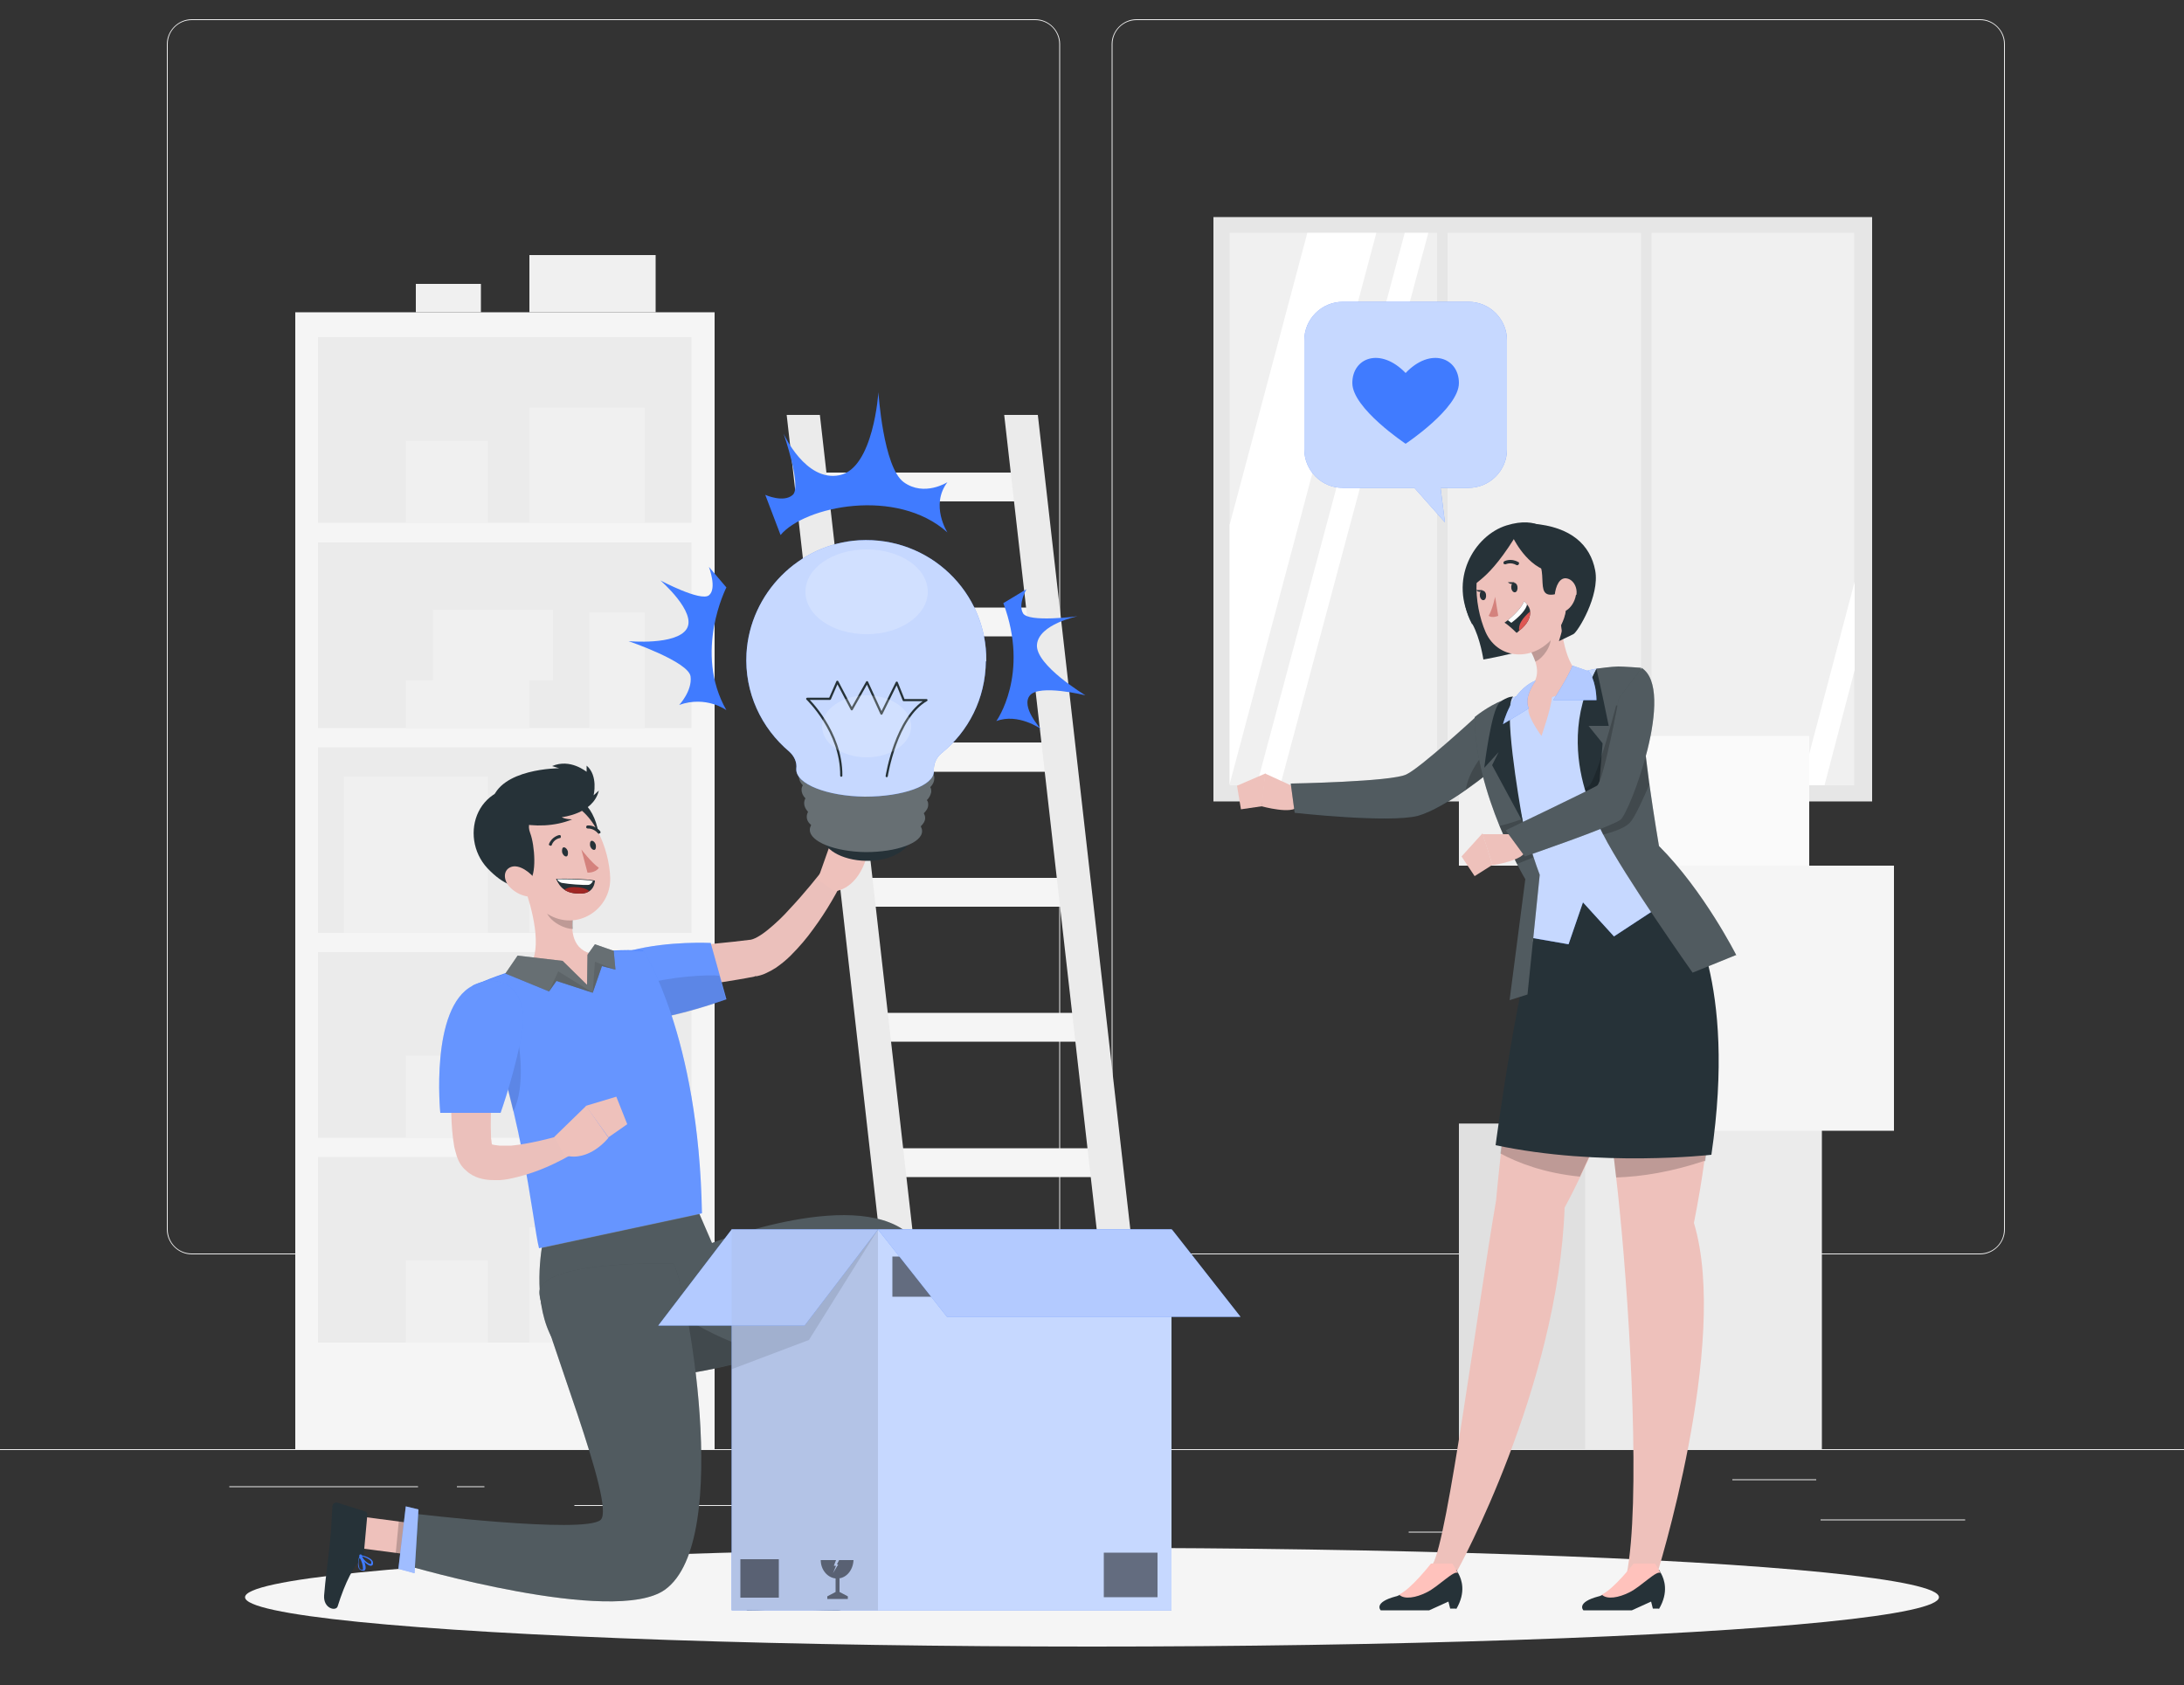 <svg xmlns="http://www.w3.org/2000/svg" id="Layer_1" width="500" height="385.8" viewBox="0 0 500 385.8"><rect x="0" y="0" width="500" height="385.8" fill="#333333" stroke="none"/><defs><style>      .st0 {        opacity: .9;      }      .st0, .st1, .st2, .st3, .st4, .st5, .st6 {        fill: #fff;      }      .st0, .st2, .st3, .st7, .st4, .st5, .st8, .st9, .st6 {        isolation: isolate;      }      .st10 {        fill: #eec1bb;      }      .st11 {        fill: #263238;      }      .st12 {        fill: #f0f0f0;      }      .st2 {        opacity: .6;      }      .st3 {        opacity: .3;      }      .st13 {        fill: #e0e0e0;      }      .st14 {        fill: #d4827d;      }      .st15 {        fill: #407bff;      }      .st7 {        opacity: .1;      }      .st4, .st9 {        opacity: .5;      }      .st16 {        fill: #a02724;      }      .st5 {        opacity: .7;      }      .st17 {        fill: none;        stroke: #263238;        stroke-linecap: round;        stroke-linejoin: round;        stroke-width: .5px;      }      .st8, .st6 {        opacity: .2;      }      .st18 {        display: none;      }      .st19 {        fill: #ebebeb;      }      .st20 {        fill: #ebc0bb;      }      .st21 {        fill: #de5753;      }      .st22 {        fill: #f5f5f5;      }      .st23 {        fill: #ffc2bc;      }      .st24 {        fill: #fafafa;      }      .st25 {        fill: #e6e6e6;      }    </style></defs><g id="Background_Complete"><g><rect class="st19" y="331.8" width="500" height=".2"></rect><rect class="st19" x="416.8" y="347.9" width="33.1" height=".2"></rect><rect class="st19" x="322.5" y="350.7" width="8.7" height=".2"></rect><rect class="st19" x="396.6" y="338.7" width="19.2" height=".2"></rect><rect class="st19" x="52.5" y="340.3" width="43.2" height=".2"></rect><rect class="st19" x="104.6" y="340.3" width="6.3" height=".2"></rect><rect class="st19" x="131.5" y="344.6" width="93.7" height=".2"></rect><path class="st19" d="M237,287.2H43.9c-3.1,0-5.7-2.6-5.7-5.7V10.1c0-3.1,2.6-5.7,5.7-5.7h193.1c3.1,0,5.7,2.6,5.7,5.7v271.4c0,3.1-2.6,5.7-5.7,5.7ZM43.9,4.6c-3,0-5.5,2.4-5.5,5.5v271.4c0,3,2.4,5.5,5.5,5.5h193.1c3,0,5.5-2.4,5.5-5.5V10.1c0-3-2.4-5.5-5.5-5.5H43.9Z"></path><path class="st19" d="M453.3,287.2h-193.1c-3.1,0-5.7-2.6-5.7-5.7V10.1c0-3.1,2.6-5.7,5.7-5.7h193.1c3.1,0,5.7,2.6,5.7,5.7v271.4c0,3.1-2.6,5.7-5.7,5.7ZM260.2,4.6c-3,0-5.5,2.4-5.5,5.5v271.4c0,3,2.4,5.5,5.5,5.5h193.1c3,0,5.5-2.4,5.5-5.5V10.1c0-3-2.4-5.5-5.5-5.5h-193.1Z"></path></g><g><g><rect class="st25" x="277.8" y="49.7" width="150.8" height="133.8"></rect><rect class="st12" x="281.5" y="53.3" width="143" height="126.5"></rect><polygon class="st1" points="315.1 53.3 281.5 179.6 281.5 120.2 299.3 53.3 315.1 53.3"></polygon><polygon class="st1" points="327 53.3 293.1 179.8 287.7 179.8 321.6 53.3 327 53.3"></polygon><polygon class="st1" points="424.6 133.2 424.6 153.4 417.7 179.8 412.3 179.8 424.6 133.2"></polygon><rect class="st25" x="329" y="51.1" width="2.4" height="131.6"></rect><rect class="st25" x="375.7" y="51.1" width="2.4" height="131.6"></rect></g><g><rect class="st22" x="67.6" y="71.5" width="96" height="260.4"></rect><g><rect class="st19" x="72.8" y="77.2" width="85.5" height="42.5"></rect><rect class="st12" x="121.2" y="93.3" width="26.4" height="26.4"></rect><rect class="st12" x="92.9" y="100.9" width="18.8" height="18.8"></rect></g><g><rect class="st19" x="72.8" y="124.2" width="85.5" height="42.5"></rect><rect class="st12" x="134.9" y="140.2" width="12.7" height="26.4"></rect><rect class="st12" x="92.9" y="155.8" width="28.3" height="10.8"></rect><rect class="st12" x="99.1" y="139.6" width="27.5" height="16.2"></rect></g><g><rect class="st19" x="72.8" y="171.1" width="85.5" height="42.5"></rect><rect class="st12" x="121.2" y="187.1" width="5.4" height="26.4"></rect><rect class="st12" x="78.7" y="177.8" width="33" height="35.8"></rect></g><g><rect class="st19" x="72.8" y="218" width="85.5" height="42.5"></rect><rect class="st12" x="121.2" y="234.1" width="26.4" height="26.4"></rect><rect class="st12" x="92.9" y="241.7" width="18.8" height="18.8"></rect></g><g><rect class="st19" x="72.8" y="264.9" width="85.5" height="42.5"></rect><rect class="st12" x="121.2" y="281" width="26.4" height="26.4"></rect><rect class="st12" x="92.9" y="288.6" width="18.8" height="18.8"></rect></g><rect class="st12" x="121.2" y="58.4" width="28.9" height="13.1"></rect><rect class="st12" x="95.2" y="65" width="14.9" height="6.5"></rect></g><g><g><polygon class="st22" points="186.6 114.8 235.6 114.8 234.8 108.2 185.9 108.2 186.6 114.8"></polygon><polygon class="st22" points="190.1 145.7 239.1 145.7 238.3 139.1 189.4 139.1 190.1 145.7"></polygon><polygon class="st22" points="193.6 176.7 242.6 176.7 241.8 170 192.9 170 193.6 176.7"></polygon><polygon class="st22" points="197.1 207.6 246.1 207.6 245.3 201 196.4 201 197.1 207.6"></polygon><polygon class="st22" points="200.6 238.5 249.6 238.5 248.8 231.9 199.9 231.9 200.6 238.5"></polygon><polygon class="st22" points="204.1 269.5 253.1 269.5 252.3 262.9 203.4 262.9 204.1 269.5"></polygon><polygon class="st22" points="207.6 300.4 256.6 300.4 255.8 293.8 206.9 293.8 207.6 300.4"></polygon></g><g><polygon class="st19" points="256.8 331.9 264.5 331.9 237.6 95 229.9 95 256.8 331.9"></polygon><polygon class="st19" points="206.9 331.9 214.6 331.9 187.7 95 180.1 95 206.9 331.9"></polygon></g></g><g><rect class="st19" x="334" y="257.3" width="83.1" height="74.5"></rect><rect class="st13" x="334" y="257.3" width="28.9" height="74.5"></rect></g><g><rect class="st22" x="350.5" y="198.2" width="83.1" height="60.7"></rect><rect class="st19" x="350.5" y="198.2" width="28.9" height="60.7"></rect></g><g><rect class="st24" x="334" y="168.5" width="80.2" height="29.7"></rect><rect class="st12" x="334" y="168.5" width="27.9" height="29.7"></rect></g></g></g><g id="Background_Simple" class="st18"><g><path class="st15" d="M294.4,174.8c-66.4-17.8-89.6-160.2-187.8-82.3-69.7,55.3-27.4,189.8,59.9,173.9,52.9-9.6,44.7-10.6,89.4,14.9,45.3,25.8,95.2,38.7,143.8-7.4,25.1-23.9,35.1-81.9,10.8-111.8-30.4-37.5-75.6,23.5-116.2,12.6Z"></path><path class="st0" d="M294.4,174.8c-66.4-17.8-89.6-160.2-187.8-82.3-69.7,55.3-27.4,189.8,59.9,173.9,52.9-9.6,44.7-10.6,89.4,14.9,45.3,25.8,95.2,38.7,143.8-7.4,25.1-23.9,35.1-81.9,10.8-111.8-30.4-37.5-75.6,23.5-116.2,12.6Z"></path></g></g><g id="Shadow"><ellipse id="_x3C_Path_x3E_" class="st22" cx="250" cy="365.7" rx="193.9" ry="11.3"></ellipse></g><g id="Speech_bubble"><g><g><path class="st15" d="M307.5,69.1h28.7c4.9,0,8.8,4,8.8,8.8v25c0,4.9-4,8.8-8.8,8.8h-6.4l1,7.9-7-7.9h-16.4c-4.9,0-8.8-4-8.8-8.8v-25c0-4.9,4-8.8,8.8-8.8Z"></path><path class="st5" d="M307.5,69.1h28.7c4.9,0,8.8,4,8.8,8.8v25c0,4.9-4,8.8-8.8,8.8h-6.4l1,7.9-7-7.9h-16.4c-4.9,0-8.8-4-8.8-8.8v-25c0-4.9,4-8.8,8.8-8.8Z"></path></g><path class="st15" d="M321.8,85.4c-5.8-6-12.2-3.5-12.2,2.3s12.2,13.9,12.2,13.9c0,0,12.2-8.1,12.2-13.9s-6.5-8.3-12.2-2.3Z"></path></g></g><g id="Character_2"><g><g><g><path class="st10" d="M296.8,180.4l-7.2-3.3-.8,7.5s7.2,2,8.3,0l-.4-4.2Z"></path><polygon class="st10" points="283.2 179.9 284.1 185.3 288.9 184.6 289.7 177.1 283.2 179.9"></polygon></g><g><path class="st11" d="M337.7,164.3s-12.4,11.4-15.7,13c-3.3,1.7-26.5,2.1-26.5,2.1l.9,6.7s21.5,2.5,28.2.7c6.5-1.7,17.4-10.8,17.4-10.8l-4.2-11.7Z"></path><path class="st6" d="M341.9,176s-.2.2-.7.6c-1,.8-3.1,2.5-5.6,4.2-3.5,2.5-7.8,5.1-11,6-6.7,1.7-28.2-.7-28.2-.7l-.9-6.7s23.1-.4,26.5-2.1c3.3-1.7,15.7-13,15.7-13l2.7,7.5.9,2.6.6,1.6Z"></path><path class="st8" d="M341.3,174.3c0,.7,0,1.5-.1,2.2-1,.8-3.1,2.5-5.6,4.2.6-4,3.8-7.9,4.8-9,.2-.2.3-.4.3-.4.4.9.6,1.9.6,2.9Z"></path></g></g><path class="st10" d="M381.1,208.8s-.5,7.8-4.2,21.4c-1.9,6.8-4.7,15.2-8.6,24.7-1.9,4.6-4.1,9.4-6.5,14.5-1.1,2.3-2.3,4.7-3.6,7.1-1.5,41.2-24.5,83-24.5,83-1.3.7-5.7,0-5.7-1.4,3.4-5.4,10.2-58.2,14.5-83.2.3-3.4.7-7,1.1-10.8,1.3-10.1,3.1-21.1,5-30.7,2.9-15.2,5.6-27.1,5.6-27.1l7.6.7,19.5,1.9Z"></path><path class="st10" d="M390.2,265.8h0c-.6,4.4-1.4,9.2-2.4,14.2,8.3,27.5-8.7,81.3-8.7,81.3-2.9.6-5.4.2-6.7-.8,3.2-16.2.9-58.3-1.6-83.4-.2-2.3-.5-4.8-.8-7.5-.5-4.5-1.1-9.5-1.8-14.7-1.1-8.6-2.3-17.8-3.4-25.8-1.4-9.8-2.5-18-3.1-22.1-.3-1.8-.4-2.9-.4-2.9l23.8,2.6s6.1,6.8,7,28c.3,8.1,0,18.4-1.8,31.2Z"></path><path class="st8" d="M390.2,265.8h0c-7.5,2.5-14.2,3.6-20.2,3.8-.5-4.5-1.1-9.5-1.8-14.7-1.9,4.6-4.1,9.4-6.5,14.5-8.2-.8-14.3-3.2-18.2-5.3,1.3-10.1,3.1-21.1,5-30.7,2.2-1.3,4.9-2.5,8.1-3.3,2.5-.6,5.3-1,8.3-1,3.8,0,7.9.3,12.1,1.1,5.2,1,10.4,2.5,15.2,4.5.3,8.1,0,18.4-1.8,31.2Z"></path><g><path class="st11" d="M379.7,368.3h-1.3s-.4-1.6-.4-1.6l-4.4,2h-11.1s-1.8-1.8,3.5-3.2c.2,0,.5-.2.8-.3,2.8-1.3,6.9-5.8,6.9-5.8h6.1s.2.3.5.9c.7,1.3,1.8,4.2-.5,8.1Z"></path><path class="st23" d="M380.2,360.2h0c-.8-.9-4.5,3.1-7.2,4.4-2.4,1.2-5.1,1.7-6.3.5,2.8-1.3,7.3-7.1,7.3-7.1h4.9s1,1.6,1.3,2.2Z"></path></g><g><path class="st11" d="M333.3,368.3h-1.3s-.4-1.6-.4-1.6l-4.4,2h-11.1s-1.8-1.8,3.5-3.2c.2,0,.5-.2.8-.3,2.8-1.3,6.9-5.8,6.9-5.8h6.1s.2.3.5.9c.7,1.3,1.8,4.2-.5,8.1Z"></path><path class="st23" d="M333.8,360.2h0c-.8-.9-4.5,3.1-7.2,4.4-2.4,1.2-5.1,1.7-6.3.5,2.8-1.3,7.3-7.1,7.3-7.1h4.9s1,1.6,1.3,2.2Z"></path></g><path class="st11" d="M353.6,204.1h31.6l.9,4.1s11.6,16.1,5.7,56.2c0,0-25.5,2.9-49.4-2.2,0,0,5.4-41.2,11-54.6l.2-3.4Z"></path><path class="st2" d="M365.4,199.2c0,.3-.3.6-.6.6s-.6-.3-.6-.6.3-.6.6-.6c.3,0,.6.3.6.6Z"></path><path class="st11" d="M337.1,142.9c1.8,3.3,2.5,8.1,2.5,8.1,0,0,17-2.9,20-7.1,3-4.3-.9-22.8-10.2-21.7-9.4,1-17.9,10.4-12.4,20.7Z"></path><g><path class="st15" d="M362.7,153.7s-14.3,13.7-15.2,5.6c0,0-6.2,1.9-9.5,5.7,0,0,.8,10.9,11.8,37.5l-1.6,11.8,10.9,1.9,3.3-9.6,7.1,7.8,16.6-10.9-6.7-9.1s-5.6-24-3.7-36.3c0,0-3.3-7.5-13.1-4.3Z"></path><path class="st5" d="M362.7,153.7s-14.3,13.7-15.2,5.6c0,0-6.2,1.9-9.5,5.7,0,0,1.2,11.7,11.8,37.5l-1.6,11.8,10.9,1.9,3.3-9.6,7.1,7.8,16.6-10.9-6.7-9.1s-5.6-24-3.7-36.3c0,0-3.3-7.5-13.1-4.3Z"></path></g><path class="st10" d="M357.1,139.5c.2,4.7,1.2,13,4.9,15,0,0,4.8,1.9-6.7,5.1-.2,2.7-2.4,8.9-2.4,8.9,0,0-3.2-4.3-3-6.2-7.5,1.7-1.3-3.6-1.3-3.6,4.5-2.7,3.6-6.3,1.9-9.5l6.5-9.8Z"></path><path class="st8" d="M354.4,143.4l-3.9,5.8c.4.7.7,1.5,1,2.3,1.8-.8,3.8-3.7,3.5-5.7-.1-1-.4-1.9-.7-2.3Z"></path><g><path class="st10" d="M358,129.7c.9,7.4,1.4,10.5-1.5,15-4.4,6.9-13.4,6.8-16.4,0-2.7-6.2-3.7-17.2,2.8-21.7,6.4-4.5,14.3-.7,15.2,6.7Z"></path><path class="st11" d="M350.5,126.5c5.4,3.7-.7,11.9,7.1,9.1,7.8-2.8,1.1-12.9-4.4-14-5.5-1.1-2.7,4.9-2.7,4.9Z"></path><path class="st11" d="M347.4,134.3c.1.6-.1,1.2-.5,1.3s-.8-.3-.9-.9c-.1-.6.1-1.2.5-1.3.4,0,.8.3.9.9Z"></path><path class="st11" d="M340.2,136.1c.1.6-.1,1.2-.5,1.3s-.8-.3-.9-.9c-.1-.6.1-1.2.5-1.3.4,0,.8.3.9.9Z"></path><path class="st11" d="M339.4,135.1h-1.5c0,0,.9.9,1.5,0Z"></path><path class="st14" d="M342.3,136.6s-.6,2.9-1.5,4.4c.9.6,2.2,0,2.2,0l-.7-4.3Z"></path><path class="st11" d="M347.5,129.4c0,0-.2,0-.3,0-1.3-.8-2.5-.2-2.5-.2-.2,0-.4,0-.5-.2,0-.2,0-.4.2-.5,0,0,1.5-.8,3.2.2.2,0,.2.3.1.5,0,0-.1.1-.2.2Z"></path><path class="st11" d="M337.5,133.2c0,0-.2,0-.3,0-.2,0-.2-.3-.2-.5.9-1.9,2.5-2.2,2.5-2.2.2,0,.4,0,.4.3,0,.2-.1.4-.3.4,0,0-1.3.3-2,1.8,0,0-.1.2-.2.2Z"></path><path class="st11" d="M346.7,133.3h-1.5c0,0,.9.9,1.5,0Z"></path><path class="st11" d="M346.6,123.5s3.9,7.8,9.8,7.4c5.9-.3-1.6-8.8-1.6-8.8,0,0-2.5-4.1-9.9-1.8s-13.5,12.5-7.8,22.5c0,0-1.5-3.5-.8-6.8.7-3.3,3.2-1.4,10.3-12.6Z"></path><path class="st11" d="M350.9,119.9c8.8.7,13.2,4.9,14.3,10.7s-4,14.1-5,14.6l-3.3,1.6s3-9.2,1.2-11.4c-1.8-2.2-2.9-2.1-2.9-2.1l-4.2-13.4Z"></path><path class="st10" d="M360.8,136.2c-.3,1.7-1.2,2.9-2.1,3.5-1.5.9-2.8-.7-2.8-2.7,0-1.8.7-4.5,2.4-4.6,1.7,0,2.9,1.9,2.6,3.8Z"></path><g><path class="st11" d="M344.5,142.6c1.1.7,2.7,2.3,2.7,2.3.2-.1.3-.2.5-.4,2.2-1.7,2.7-3.3,2.6-4.5,0-.7-.4-1.2-.7-1.6-.3-.5-.7-.7-.7-.7-.6,1.6-2.6,3.4-3.7,4.3-.5.4-.8.6-.8.6Z"></path><path class="st1" d="M345.2,142l.8.6c2.1-1.6,3.4-3.1,3.6-4.2-.3-.5-.7-.7-.7-.7-.6,1.6-2.6,3.4-3.7,4.3Z"></path><path class="st21" d="M347.7,144.5c2.2-1.7,2.7-3.3,2.6-4.5-.7.6-1.6,1.5-2.1,2.4-.4.7-.5,1.4-.4,2.1Z"></path></g></g><g><path class="st11" d="M397.6,218.6l-10.1,4.1s-15.7-22.2-20.5-31.7c-.3-.6-.6-1.2-.8-1.7-.3-.7-.6-1.6-.9-2.5h0c-.6-2-1-4.4-1.4-7-1.3-9.6-1-22,1.6-26.7,0,0,3.6-.5,5-.5,1.2,0,5.2.3,5.2.3-.4,2.5-.2,7,.2,12.1.4,4.6,1.1,9.8,1.7,14.5,1.1,7.8,2.2,14.2,2.2,14.2,10.3,10.3,17.7,25,17.7,25Z"></path><path class="st6" d="M397.6,218.6l-10.1,4.1s-15.7-22.2-20.5-31.7c-.3-.6-.6-1.2-.8-1.7-.3-.7-.6-1.6-.9-2.5h0c-.6-2-1-4.4-1.4-7-1.3-9.6-1-22,1.6-26.7,0,0,3.6-.5,5-.5,1.2,0,5.2.3,5.2.3-.4,2.5-.2,7,.2,12.1.4,4.6,1.1,9.8,1.7,14.5,1.1,7.8,2.2,14.2,2.2,14.2,10.3,10.3,17.7,25,17.7,25Z"></path><path class="st11" d="M363.6,166.1l3.3,4.1-.3,3.6-1.1,13.4-.2-.3h0c-.4-.8-1.5-3.1-2.5-6.3-1.9-6.5-3.2-17,2.7-27.4,0,0,1,4.1,2.8,13h-4.7Z"></path><path class="st8" d="M377.7,179.4c-1.6,3.7-3.5,7.9-4.6,9-1.4,1.4-4.3,2.2-6.1,2.7-.3-.6-.6-1.2-.8-1.7-.3-.7-.6-1.6-.9-2.5h0c-.4-.8-1.5-3.1-2.5-6.3.3-.2.7-.4,1-.7,0,0,0,0,0,0,.6-.5,1.6-3,2.6-6,1.8-5.4,3.6-12.4,3.6-12.4,2.4.4,4.3,1.8,5.8,3.5.4,4.6,1.1,9.8,1.7,14.5Z"></path></g><g><path class="st11" d="M352.5,200.3l-2.8,27.4-4.1,1.3,3.6-27.7s-.8-1.3-1.9-3.5c-1.1-2.1-2.5-5.2-4-8.7-2.9-7.1-5.7-16.3-5.7-24.9,0,0,2.8-2.4,6.5-3.9,0,0,0,0,0,0,.4-.2.9-.3,1.4-.5,0,0-2,8.9,3,27.7,0,.2.1.5.2.7,0,0,0,.1,0,.1.7,2.5,1.5,5.1,2.4,8,.4,1.3.9,2.6,1.4,4Z"></path><path class="st6" d="M352.5,200.3l-2.8,27.4-4.1,1.3,3.6-27.7s-.8-1.3-1.9-3.5c-1.1-2.1-2.5-5.2-4-8.7-2.9-7.1-5.7-16.3-5.7-24.9,0,0,2.8-2.4,6.5-3.9,0,0,0,0,0,0,.4-.2.9-.3,1.4-.5,0,0-2,8.9,3,27.7,0,.2.1.5.2.7,0,0,0,.1,0,.1.7,2.5,1.5,5.1,2.4,8,.4,1.3.9,2.6,1.4,4Z"></path><path class="st11" d="M348.7,188.4l-.4-.8-6.7-12.4,1.5-3-3.3,3.6s1.6-13.3,3.5-14.9c.3-.2.5-.4.8-.6,0,0,0,0,0,0,1.4-.9,2.3-.8,2.3-.8-2.3,2.4,1.3,23.4,2.1,27.9,0,.4.1.6.1.7,0,0,0,0,0,0Z"></path><path class="st8" d="M351.1,196.3c-1,.4-2.5,1-3.8,1.5-1.1-2.1-2.5-5.2-4-8.7,1.3-.3,3-.8,5-1.5,0,0,.1,0,.2,0,0,0,0,0,0,0,0,.4.1.6.1.7,0,0,0,.1,0,.1.7,2.5,1.5,5.1,2.4,8Z"></path></g><g><path class="st15" d="M351.6,155.8s-2.9,3.8-1.6,6.4l-5.9,3.6s1.8-7.7,7.5-10Z"></path><path class="st15" d="M365.5,160.3h-9.9c0,0,3.5-5.4,4.4-7.9l3.7,1.3h0c.1.1,1.7,2,1.8,6.7Z"></path><path class="st2" d="M351.6,155.8s-2.9,3.8-1.6,6.4l-5.9,3.6s1.8-7.7,7.5-10Z"></path><path class="st2" d="M365.5,160.3h-9.9c0,0,3.5-5.4,4.4-7.9l3.7,1.3h0c.1.1,1.7,2,1.8,6.7Z"></path></g><g><g><path class="st10" d="M347.3,191h-7.9c0-.1,2.3,7.1,2.3,7.1,0,0,7.4-1.1,7.5-3.4l-2-3.7Z"></path><polygon class="st10" points="334.6 196.1 337.6 200.6 341.7 198 339.4 190.8 334.6 196.1"></polygon></g><path class="st11" d="M375.8,152.9c8,5-2.7,33.2-4.8,34.8-2.1,1.6-21.9,8.4-21.9,8.4l-4.4-6s19.4-9.3,20.9-10.2c1.5-.9,5-20,5-20l5.3-7Z"></path><path class="st6" d="M375.8,152.9c8,5-2.7,33.2-4.8,34.8-2.1,1.6-21.9,8.4-21.9,8.4l-4.4-6s19.4-9.3,20.9-10.2c1.5-.9,5-20,5-20l5.3-7Z"></path></g></g></g><g id="Character_1"><g><polygon class="st10" points="171.6 362.1 179.5 363.7 187.9 349.9 180 348.2 171.6 362.1"></polygon><path class="st11" d="M181.1,360.4h-8.8c-.3,0-.6.2-.6.5l-1.4,6.5c-.1.6.2,1.1.8,1.3,0,0,.2,0,.2,0,2.9,0,4.9-.2,8.5-.2s8.9.2,11.9.2,3.4-3,2.2-3.3c-5.6-1.2-9.8-2.9-11.6-4.5-.3-.3-.8-.5-1.2-.5Z"></path><path class="st15" d="M181.6,361.4c0,0-.1,0-.1-.1,0,0,0-.1,0-.2.3-.2,2.6-1.6,3.4-1.2.2,0,.3.3.3.5,0,.4,0,.7-.4.9-.4.3-.9.4-1.4.4-.6,0-1.3-.1-1.9-.3ZM182.1,361.1c.8.3,1.8.2,2.6-.1.2-.2.3-.4.2-.6,0-.1,0-.2-.1-.2,0,0-.1,0-.2,0-.9.2-1.7.5-2.5,1Z"></path><path class="st15" d="M181.5,361.4c0,0,0,0,0-.2,0-.1.2-2.2,1-2.9.2-.2.5-.3.7-.2.3,0,.5.2.6.5.1.8-1.3,2.4-2.1,2.8h0s0,0,0,0ZM182.7,358.6c-.5.7-.8,1.4-.9,2.3.7-.6,1.7-1.8,1.6-2.2,0,0,0-.2-.2-.2h0c-.1,0-.3,0-.4.1Z"></path><polygon class="st8" points="180 348.2 187.9 349.9 183.6 357 175.7 355.3 180 348.2"></polygon><path class="st11" d="M145.6,315.2c.4,0,5.2,0,5.7,0,8.9-.7,18.3-3.1,25.5-5.2,7.4-2.2,12.6-4.3,12.6-4.3,1.7,9.8-14.3,47.6-14.3,47.6l13.1.8s36.5-53.8,20.9-70.6c-11.6-12.5-46.1,1.1-46.1,1.1l-3.2-7.4-34.9,4s-9.5,35.7,20.8,34.1Z"></path><path class="st6" d="M145.6,315.2c.4,0,5.2,0,5.7,0,8.9-.7,18.3-3.1,25.5-5.2,7.4-2.2,12.6-4.3,12.6-4.3,1.7,9.8-14.3,47.6-14.3,47.6l13.1.8s36.5-53.8,20.9-70.6c-11.6-12.5-46.1,1.1-46.1,1.1l-3.2-7.4-34.9,4s-9.5,35.7,20.8,34.1Z"></path><polygon class="st15" points="187.4 355.5 174.4 353.4 175.6 349.9 189.8 352.8 187.4 355.5"></polygon><path class="st8" d="M149.9,315.2c.4,0,.9,0,1.3,0,8.9-.7,18.3-3.1,25.5-5.2-12.6-2.3-24.7-11.4-24.7-11.4l-2.1,16.7Z"></path><polygon class="st10" points="83.2 347.3 82.6 354.5 99.3 356.7 99.9 349.5 83.2 347.3"></polygon><path class="st11" d="M83.3,355.6l.8-8.8c0-.3-.2-.6-.4-.7l-6.3-2c-.6-.2-1.2.1-1.3.7,0,0,0,.2,0,.2-.2,2.8-.2,4.9-.6,8.5-.2,2.2-1.1,8.8-1.3,11.8s2.7,3.7,3.1,2.5c1.7-5.5,3.8-9.5,5.6-11.1.3-.3.5-.7.6-1.2Z"></path><path class="st15" d="M82.3,356c0,0,0-.1.2-.1,0,0,.1,0,.2,0,.1.3,1.4,2.7.9,3.5-.1.2-.3.3-.5.2-.4,0-.7-.2-.9-.4-.2-.4-.3-.9-.2-1.4,0-.6.2-1.3.4-1.9ZM82.4,356.5c-.4.8-.4,1.7-.1,2.6.1.2.4.3.6.3.1,0,.2,0,.2,0,0,0,0-.1,0-.2,0-.9-.3-1.8-.8-2.6Z"></path><path class="st15" d="M82.2,356s.1,0,.2,0c0,0,2.2.4,2.8,1.3.2.2.2.5.2.7,0,.3-.2.5-.5.5-.8,0-2.2-1.5-2.6-2.3h0c0-.1,0-.1,0-.2ZM84.9,357.4c-.6-.6-1.4-.9-2.2-1.1.5.8,1.6,1.8,2.1,1.8,0,0,.2,0,.2-.2h0c0-.2,0-.4-.1-.5Z"></path><polygon class="st8" points="99.9 349.5 99.2 356.7 90.6 355.6 91.3 348.3 99.9 349.5"></polygon><path class="st11" d="M154.2,289.4c2.7,3.9,13.9,63.3-2,74.6-11.7,8.3-58.8-5.5-58.8-5.5l.8-12s39.6,4.8,43.3,1.5-13.1-43.8-14-51.7c-.9-7.9,30.6-7,30.6-7Z"></path><polygon class="st4" points="187.4 355.5 174.4 353.4 175.6 349.9 189.8 352.8 187.4 355.5"></polygon><path class="st6" d="M154.2,289.4c2.7,3.9,13.9,63.3-2,74.6-11.7,8.3-58.8-5.5-58.8-5.5l.8-12s39.6,4.8,43.3,1.5-13.1-43.8-14-51.7c-.9-7.9,30.6-7,30.6-7Z"></path><polygon class="st15" points="95.8 345.6 94.9 360.2 91.2 359.2 92.9 344.9 95.8 345.6"></polygon><polygon class="st4" points="95.8 345.6 94.9 360.2 91.2 359.2 92.9 344.9 95.8 345.6"></polygon><g><path class="st20" d="M142.4,218.2c4.9-.6,9.8-1,14.6-1.5,4.9-.5,9.8-.9,14.5-1.5,1,0,2.7-1,4.4-2.4,1.7-1.4,3.4-3,4.9-4.7,3.2-3.4,6.3-7.2,9.2-11l4,2.4c-2.2,4.6-4.7,9-7.8,13.2-1.5,2.1-3.2,4.1-5.2,6.1-1,1-2.1,1.9-3.4,2.8l-1,.6c-.4.2-.8.4-1.2.6-.4.2-.9.4-1.3.5l-.8.2h-.4c0,0-.2.1-.2.1-2.5.5-5,.9-7.5,1.3-2.5.4-4.9.7-7.4,1.1-4.9.7-9.8,1.2-14.8,1.7l-.9-9.4Z"></path><path class="st15" d="M139.6,232.8c5.8,3.6,26.7-4,26.7-4l-3.6-12.9s-9.6-.5-18.1,1.7c-9,2.3-11.4,11.1-5,15.2Z"></path><path class="st6" d="M139.6,232.8c5.8,3.6,26.7-4,26.7-4l-3.6-12.9s-9.6-.5-18.1,1.7c-9,2.3-11.4,11.1-5,15.2Z"></path><path class="st7" d="M140.3,233.2c-.7-3,1.1-5.8,6.9-7.7,5.8-1.9,15-2.4,17.5-2.1l1.5,5.5s-19.4,7.1-26,4.3Z"></path><g><path class="st10" d="M187.2,201.4l3.4-9.6,7.8,4.3s-1.5,7-7.3,8l-3.9-2.7Z"></path><polygon class="st10" points="196 187 201 191.6 198.4 196.2 190.6 191.9 196 187"></polygon></g></g><path class="st15" d="M147.3,217.7s12.7,19.3,13.4,60.1c-11.2,2.4-31.8,6.8-37.3,8-1.5-5.7-3.9-34.3-15.2-60.1,0,0,6.1-2.7,12.1-4.3,4.7-1.3,11.6-2.9,15.8-3.4,5.6-.7,11.1-.4,11.1-.4Z"></path><path class="st6" d="M160.6,277.9c-11.2,2.4-31.8,6.8-37.3,8-.9-3.5-2.2-16.1-5.8-31.4-1-4.1-2.1-8.3-3.4-12.6-1.7-5.3-3.6-10.8-5.9-16.1,0,0,6.1-2.7,12.1-4.3,4.7-1.3,11.6-2.9,15.9-3.4,5.6-.7,11.1-.4,11.1-.4,0,0,12.7,19.3,13.4,60.2Z"></path><path class="st10" d="M120,202.9c1.8,5,4.3,14.3,1.2,18.3,5.3,1.3,9,2.2,13.8,5.3,1-3.4,2.2-7.8,2.2-7.8-6-.5-6.5-4.8-6.1-8.9l-11.1-6.9Z"></path><path class="st8" d="M124.6,205.7l6.6,4.1c0,1-.1,2,0,2.9-2.2,0-5.6-1.9-6.2-4.2-.3-1.1-.4-2.2-.3-2.8Z"></path><polygon class="st11" points="115.7 222.9 118.5 218.8 128.8 220 134.4 225.5 134.5 218.6 136.2 216.2 140.5 217.7 140.9 222 137.8 221.2 135.7 227.3 127.4 224.6 125.7 227 115.7 222.9"></polygon><polygon class="st3" points="115.7 222.9 118.5 218.8 128.8 220 134.4 225.5 134.5 218.6 136.2 216.2 140.5 217.7 140.9 222 137.8 221.2 135.7 227.3 127.4 224.6 125.7 227 115.7 222.9"></polygon><polygon class="st7" points="135.7 227.3 136.2 220.2 140.9 222 137.8 221.2 135.7 227.3"></polygon><polygon class="st7" points="135.7 227.3 127.8 222.4 125.7 227 127.4 224.6 135.7 227.3"></polygon><path class="st7" d="M117.5,254.5c-1-4.1-2.1-8.3-3.4-12.6,1.3-1.7,2.9-2.9,4.6-3.2,0,0,1.8,9.9-1.2,15.8Z"></path><g><path class="st20" d="M114.1,233.6c-.5,4.4-.9,8.8-1.3,13.2-.2,2.2-.3,4.4-.4,6.6,0,2.2-.1,4.3,0,6.3,0,.5,0,1,.1,1.4,0,.4.1.9.2,1.1,0,0-.2-.2-.3-.3-.1,0-.2,0,0,0,.2.2,1,.3,1.9.4.9,0,1.8,0,2.8,0,4-.4,8.4-1.5,12.6-2.7l1.9,4.3c-4.1,2.4-8.3,4.4-13.2,5.6-1.2.3-2.5.6-3.9.7-1.4,0-3,.1-4.9-.5-.9-.3-2-.8-2.9-1.7-1-.8-1.7-2-2.1-3.2-.3-.9-.4-1.5-.6-2.2-.1-.7-.2-1.3-.3-2-.3-2.5-.4-4.9-.4-7.3,0-2.4,0-4.7.2-7,.2-4.7.7-9.2,1.3-13.9l9.4,1.2Z"></path><path class="st15" d="M108.2,225.7c-9.8,5-7.4,29.1-7.4,29.1h13.8c0,0,3.7-10.4,5-19.1,1.4-9.1-5-13.3-11.5-10Z"></path><path class="st6" d="M108.2,225.7c-9.8,5-7.4,29.1-7.4,29.1h13.8c0,0,3.7-10.4,5-19.1,1.4-9.1-5-13.3-11.5-10Z"></path><path class="st10" d="M126.9,260.3l7.3-7.1,5.1,7.3s-4.4,5.7-10.1,4l-2.3-4.2Z"></path><polygon class="st10" points="141.1 251.1 143.6 257.4 139.3 260.4 134.1 253.2 141.1 251.1"></polygon></g><g><path class="st11" d="M132.5,183.2c3.7,1.2,6.8,10.9,2.5,13.6-4.3,2.6-9.6-15.9-2.5-13.6Z"></path><path class="st10" d="M117.6,195.7c2.3,6.8,3.3,10.9,7.8,13.6,6.7,4.1,14.5-1.1,14.3-8.3-.2-6.5-3.9-16.6-11.4-17.7-7.4-1.1-12.9,5.7-10.6,12.5Z"></path><path class="st11" d="M124.2,186.5l-1.1-6c-14-2.8-18.3,11-11.5,18.3,3.6,3.8,7.3,5.3,9.4,3.1,2-1.3,1.4-8.5.4-11.1-1.5-3.9,2.9-4.3,2.9-4.3Z"></path><path class="st10" d="M116.8,203.2c1.4,1.4,3.2,2.1,4.7,2.1,2.2.1,2.5-2,1.2-3.8-1.2-1.7-3.8-3.7-5.7-3-1.9.7-1.8,3.1-.2,4.7Z"></path><path class="st11" d="M128.7,195.2c.2.6.6.9.9.9.4,0,.5-.6.4-1.2-.2-.6-.6-.9-.9-.9-.4,0-.5.6-.4,1.2Z"></path><path class="st11" d="M135.1,193.7c.2.6.6.9.9.9.4,0,.5-.6.4-1.2-.2-.6-.6-.9-.9-.9-.4,0-.5.6-.4,1.2Z"></path><path class="st14" d="M133.1,194.5s2.2,2.9,4,4.2c-.8,1.2-2.6,1.1-2.6,1.1l-1.4-5.3Z"></path><path class="st11" d="M126.1,193.6c0,0-.1,0-.2,0-.2,0-.3-.3-.2-.4.7-1.7,2.3-2,2.3-2,.2,0,.4,0,.4.3,0,.2,0,.4-.3.4,0,0-1.3.2-1.8,1.6,0,.1-.2.2-.3.2Z"></path><path class="st11" d="M137.2,190.9c-.1,0-.2,0-.3-.1-1-1.2-2.3-1.1-2.3-1.1-.2,0-.4-.1-.4-.3,0-.2.1-.4.3-.4h0c0,0,1.6-.2,2.9,1.3.1.1.1.4,0,.5,0,0-.1,0-.2,0Z"></path><path class="st11" d="M112.7,183.5c-1,4.4,10.4,7.4,18.3,4.1,0,0-1.6,0-2.4-.5,0,0,7.2-.7,8.5-6.1l-1.2,1.1s1.1-4.5-1.6-6.8v1.4c-.1,0-3.7-3.1-7.9-1.3l1.6.5s-13.6,0-15.4,7.6Z"></path><g><path class="st11" d="M136.1,201.6s-2.3-.5-8.8-.4c.8,1.9,2.2,3.5,5.6,3.4,3.3,0,3.3-3,3.3-3Z"></path><path class="st16" d="M131.3,203.1c1.6,0,2.8.3,3.6.9-.5.4-1.1.6-2.1.6-1.6,0-2.8-.3-3.6-.9.5-.3,1.1-.6,2.1-.6Z"></path><path class="st1" d="M135.8,201.6c-.2.4-.4.8-1,1-1.4.1-4.8-.2-5.8-.4-.6,0-1.1-.3-1.5-.9,5,0,7.4.2,8.2.4Z"></path></g></g></g></g><g id="Lightbulb"><g><g><path class="st11" d="M208.6,191.2c0,3.3-4.6,6-10.3,5.9s-10.2-2.8-10.1-6.1,4.6-6,10.3-5.9c5.6,0,10.2,2.8,10.1,6.1Z"></path><path class="st11" d="M213,180.2c.6-.6.9-1.3.9-2,0-3.3-6.9-6-15.4-6.1s-15.5,2.5-15.6,5.7c0,.7.3,1.4.9,2-.2.3-.3.7-.3,1,0,.7.3,1.4.9,2-.2.3-.3.7-.3,1.1,0,.7.3,1.3.9,2-.2.3-.3.7-.3,1.1,0,.7.3,1.3,1,1.9-.2.4-.3.7-.3,1.1,0,2.7,5.7,5,12.8,5.1,7.1,0,12.9-2.1,12.9-4.8,0-.4-.1-.7-.3-1.1.6-.6,1-1.2,1-1.9,0-.4-.1-.7-.3-1.1.6-.6,1-1.2,1-1.9,0-.4,0-.7-.3-1.1.6-.6.9-1.3,1-1.9,0-.4,0-.7-.2-1Z"></path><path class="st3" d="M213,180.2c.6-.6.9-1.3.9-2,0-3.3-6.9-6-15.4-6.1s-15.5,2.5-15.6,5.7c0,.7.3,1.4.9,2-.2.3-.3.7-.3,1,0,.7.3,1.4.9,2-.2.3-.3.7-.3,1.1,0,.7.3,1.3.9,2-.2.3-.3.7-.3,1.1,0,.7.3,1.3,1,1.9-.2.4-.3.7-.3,1.1,0,2.7,5.7,5,12.8,5.1,7.1,0,12.9-2.1,12.9-4.8,0-.4-.1-.7-.3-1.1.6-.6,1-1.2,1-1.9,0-.4-.1-.7-.3-1.1.6-.6,1-1.2,1-1.9,0-.4,0-.7-.3-1.1.6-.6.9-1.3,1-1.9,0-.4,0-.7-.2-1Z"></path><path class="st15" d="M225.8,151.4c.2-15.8-13-28.6-29.1-27.7-13.8.8-25,12.1-25.8,25.9-.5,9,3.4,17.1,9.8,22.5,1.1,1,1.8,2.4,1.6,3.9,0,0,0,.1,0,.2,0,3.3,7,6.1,15.7,6.2,8.7,0,15.8-2.5,15.8-5.8,0,0,0-.1,0-.2-.1-1.5.6-3,1.7-3.9,6.2-5,10.1-12.5,10.2-21.1Z"></path><path class="st5" d="M225.8,151.4c.2-15.8-13-28.6-29.1-27.7-13.8.8-25,12.1-25.8,25.9-.5,9,3.4,17.1,9.8,22.5,1.1,1,1.8,2.4,1.6,3.9,0,0,0,.1,0,.2,0,3.3,7,6.1,15.7,6.2,8.7,0,15.8-2.5,15.8-5.8,0,0,0-.1,0-.2-.1-1.5.6-3,1.7-3.9,6.2-5,10.1-12.5,10.2-21.1Z"></path><path class="st17" d="M203,177.7s2.1-13.4,9.1-17.4h-5.2c0,0-1.6-4-1.6-4l-3.5,7.1-3.3-7.2-3.5,6.2-3.3-6.3-1.7,3.9h-5.2c0,0,7.9,7.5,7.8,17.6"></path><path class="st6" d="M212.4,135.5c0,5.3-6.2,9.7-14,9.7s-14-4.3-14-9.7,6.2-9.7,14-9.7,14,4.3,14,9.7Z"></path><path class="st6" d="M208.6,166.3c0,3.9-4.6,7.1-10.2,7.1s-10.2-3.2-10.2-7.1,4.6-7.1,10.2-7.1,10.2,3.2,10.2,7.1Z"></path></g><path class="st15" d="M178.7,122.5c5.5-6.6,26.6-11,38.2-.6,0,0-4-6.2,0-11.5,0,0-5.3,3.4-10,0-4.7-3.4-5.8-20.6-5.8-20.6,0,0-1.1,17.4-8.9,19s-12.8-9.5-12.8-9.5c0,0,4.2,12.1,2.1,14s-6.3,0-6.3,0l3.5,9.2Z"></path><path class="st15" d="M166.3,134.5s-7.6,14.8,0,28.1c0,0-4.6-3.4-10.8-1.2,0,0,3-3.2,2.6-6.5-.4-3.4-14.2-8.1-14.2-8.1,0,0,10.9,1,13.3-2.8,2.4-3.8-6-11.1-6-11.1,0,0,9.2,4.9,11.1,3.4s0-6.5,0-6.5l4,4.7Z"></path><path class="st15" d="M228.1,165.1s7.7-10.7,1.6-27l5.3-3.2s-2,3.4-.8,5.5c1.2,2.2,12.5.7,12.5.7,0,0-8.9,1.8-9.3,6.5-.4,4.7,11.1,11.6,11.1,11.6,0,0-10.5-2.6-12.7,0-2.2,2.6,2.5,7.7,2.5,7.7,0,0-5.2-3.7-10.2-1.8Z"></path></g></g><g id="Box"><g><rect class="st15" x="167.5" y="281.5" width="100.7" height="87.2"></rect><rect class="st5" x="167.5" y="281.5" width="100.7" height="87.2"></rect><path class="st9" d="M192,361.4c1.9-.2,3.3-2,3.4-4.2h-3.3l-.5,1h.3l-1.2,2,.7-1.7h-.5l.5-1.3h-3.5c0,2.2,1.5,4,3.4,4.2v3.1l-1.9,1v.6h4.7v-.6l-1.9-1v-3.1h0Z"></path><rect class="st9" x="169.5" y="357" width="8.8" height="8.8"></rect><rect class="st9" x="252.7" y="355.5" width="12.3" height="10.2"></rect><rect class="st9" x="204.3" y="287.7" width="14.5" height="9.2"></rect><rect class="st7" x="167.5" y="281.5" width="33.5" height="87.2"></rect><polygon class="st15" points="184.2 303.5 150.7 303.5 167.5 281.5 201 281.5 184.2 303.5"></polygon><polygon class="st7" points="201 281.5 185.2 306.8 167.5 313.5 167.5 281.5 201 281.5"></polygon><polygon class="st15" points="216.8 301.5 284 301.5 268.3 281.5 201 281.5 216.8 301.5"></polygon><polygon class="st2" points="184.2 303.5 150.7 303.5 167.5 281.5 201 281.5 184.2 303.5"></polygon><polygon class="st2" points="216.8 301.5 284 301.5 268.3 281.5 201 281.5 216.8 301.5"></polygon></g></g></svg>